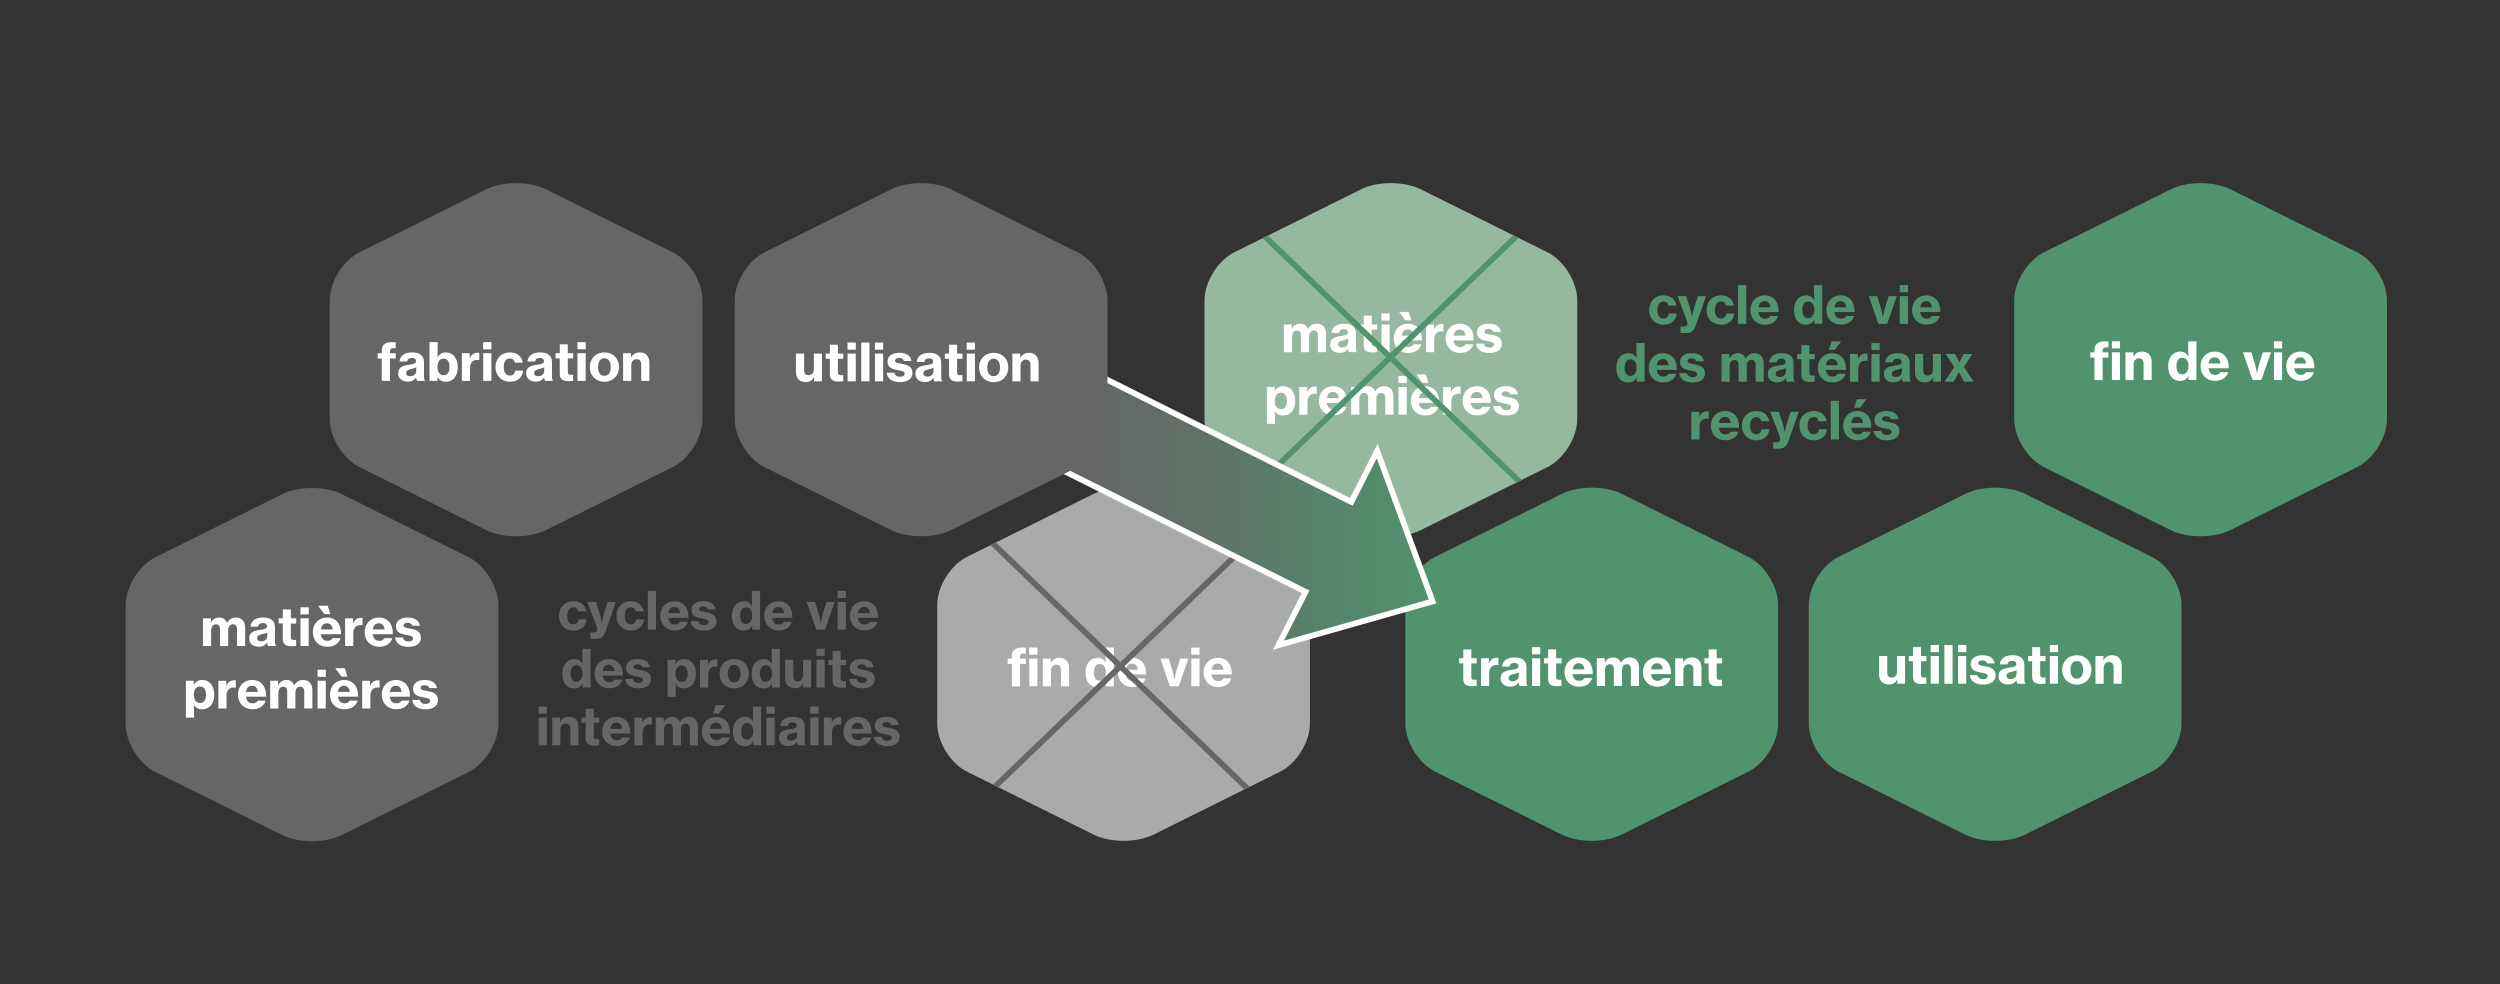 <?xml version="1.0" encoding="UTF-8"?>
<svg xmlns="http://www.w3.org/2000/svg" xmlns:xlink="http://www.w3.org/1999/xlink" id="FR" version="1.1" viewBox="0 0 864.67 340.46">
  <rect x="0" y="0" width="864.67" height="340.46" fill="#333333" stroke="none"/>
  <defs>
    <style>
      .st0, .st1, .st2 {
        fill: none;
      }

      .st1 {
        stroke: #666;
      }

      .st1, .st2, .st3 {
        stroke-miterlimit: 10;
        stroke-width: 2px;
      }

      .st2 {
        stroke: #50936e;
      }

      .st4 {
        clip-path: url(#clippath-1);
      }

      .st5 {
        fill: #fff;
      }

      .st6 {
        fill: #666;
      }

      .st7 {
        fill: #50936e;
      }

      .st3 {
        fill: url(#Unbenannter_Verlauf_6);
        stroke: #fff;
      }

      .st8 {
        fill: #96b8a0;
      }

      .st9 {
        fill: #a9abab;
      }

      .st10 {
        clip-path: url(#clippath);
      }
    </style>
    <clipPath id="clippath">
      <path class="st0" d="M334.45,192.59c-5.69,2.83-10.3,10.27-10.3,16.62v41.06c0,6.35,4.61,13.8,10.3,16.62l43.86,21.8c5.69,2.83,14.91,2.83,20.6,0l43.86-21.8c5.69-2.83,10.3-10.27,10.3-16.62v-41.06c0-6.35-4.61-13.8-10.3-16.62l-43.86-21.8c-5.69-2.83-14.91-2.83-20.6,0l-43.86,21.8h0Z"></path>
    </clipPath>
    <clipPath id="clippath-1">
      <path class="st0" d="M426.9,87.26c-5.69,2.83-10.3,10.27-10.3,16.62v41.06c0,6.35,4.61,13.8,10.3,16.62l43.86,21.8c5.69,2.83,14.91,2.83,20.6,0l43.86-21.8c5.69-2.83,10.3-10.27,10.3-16.62v-41.06c0-6.35-4.61-13.8-10.3-16.62l-43.86-21.8c-5.69-2.83-14.91-2.83-20.6,0l-43.86,21.8h0Z"></path>
    </clipPath>
    <linearGradient id="Unbenannter_Verlauf_6" data-name="Unbenannter Verlauf 6" x1="312.34" y1="163.49" x2="495.49" y2="163.49" gradientUnits="userSpaceOnUse">
      <stop offset=".32" stop-color="#666"></stop>
      <stop offset=".53" stop-color="#616f67"></stop>
      <stop offset=".88" stop-color="#54896c"></stop>
      <stop offset="1" stop-color="#50936e"></stop>
    </linearGradient>
  </defs>
  <path class="st6" d="M53.76,192.72c-5.69,2.83-10.3,10.27-10.3,16.62v41.06c0,6.35,4.61,13.8,10.3,16.62l43.86,21.8c5.69,2.83,14.91,2.83,20.6,0l43.86-21.8c5.69-2.83,10.3-10.27,10.3-16.62v-41.06c0-6.35-4.61-13.8-10.3-16.62l-43.86-21.8c-5.69-2.83-14.91-2.83-20.6,0l-43.86,21.8h0Z"></path>
  <path class="st6" d="M124.34,87.26c-5.69,2.83-10.3,10.27-10.3,16.62v41.06c0,6.35,4.61,13.8,10.3,16.62l43.86,21.8c5.69,2.83,14.91,2.83,20.6,0l43.86-21.8c5.69-2.83,10.3-10.27,10.3-16.62v-41.06c0-6.35-4.61-13.8-10.3-16.62l-43.86-21.8c-5.69-2.83-14.91-2.83-20.6,0l-43.86,21.8h0Z"></path>
  <path class="st8" d="M426.9,87.26c-5.69,2.83-10.3,10.27-10.3,16.62v41.06c0,6.35,4.61,13.8,10.3,16.62l43.86,21.8c5.69,2.83,14.91,2.83,20.6,0l43.86-21.8c5.69-2.83,10.3-10.27,10.3-16.62v-41.06c0-6.35-4.61-13.8-10.3-16.62l-43.86-21.8c-5.69-2.83-14.91-2.83-20.6,0l-43.86,21.8h0Z"></path>
  <path class="st9" d="M334.45,192.59c-5.69,2.83-10.3,10.27-10.3,16.62v41.06c0,6.35,4.61,13.8,10.3,16.62l43.86,21.8c5.69,2.83,14.91,2.83,20.6,0l43.86-21.8c5.69-2.83,10.3-10.27,10.3-16.62v-41.06c0-6.35-4.61-13.8-10.3-16.62l-43.86-21.8c-5.69-2.83-14.91-2.83-20.6,0l-43.86,21.8h0Z"></path>
  <path class="st7" d="M496.38,192.59c-5.69,2.83-10.3,10.27-10.3,16.62v41.06c0,6.35,4.61,13.8,10.3,16.62l43.86,21.8c5.69,2.83,14.91,2.83,20.6,0l43.86-21.8c5.69-2.83,10.3-10.27,10.3-16.62v-41.06c0-6.35-4.61-13.8-10.3-16.62l-43.86-21.8c-5.69-2.83-14.91-2.83-20.6,0l-43.86,21.8h0Z"></path>
  <path class="st7" d="M635.9,192.59c-5.69,2.83-10.3,10.27-10.3,16.62v41.06c0,6.35,4.61,13.8,10.3,16.62l43.86,21.8c5.69,2.83,14.91,2.83,20.6,0l43.86-21.8c5.69-2.83,10.3-10.27,10.3-16.62v-41.06c0-6.35-4.61-13.8-10.3-16.62l-43.86-21.8c-5.69-2.83-14.91-2.83-20.6,0l-43.86,21.8h0Z"></path>
  <path class="st7" d="M706.94,87.26c-5.69,2.83-10.3,10.27-10.3,16.62v41.06c0,6.35,4.61,13.8,10.3,16.62l43.86,21.8c5.69,2.83,14.91,2.83,20.6,0l43.86-21.8c5.69-2.83,10.3-10.27,10.3-16.62v-41.06c0-6.35-4.61-13.8-10.3-16.62l-43.86-21.8c-5.69-2.83-14.91-2.83-20.6,0l-43.86,21.8h0Z"></path>
  <g>
    <path class="st5" d="M130.61,122.16h1.44v-.81c0-1.03.25-1.75.81-2.25.63-.56,1.62-.77,2.84-.76.38,0,.77.02,1.17.07v2.02c-1.42-.05-2,.04-2,1.12v.61h2v1.84h-2v7.74h-2.83v-7.74h-1.44v-1.84Z"></path>
    <path class="st5" d="M143.94,130.56h-.04c-.63.88-1.42,1.42-2.9,1.42-1.89,0-3.28-1.01-3.28-2.9,0-2.12,1.67-2.66,3.76-2.92,1.71-.23,2.41-.5,2.41-1.22s-.45-1.15-1.42-1.15c-1.08,0-1.6.5-1.67,1.26h-2.61c.07-1.64,1.4-3.17,4.25-3.17,1.22,0,2.09.18,2.75.58.99.58,1.46,1.57,1.46,2.86v4.92c0,.76.11,1.17.36,1.33v.16h-2.75c-.14-.22-.27-.63-.32-1.17ZM143.97,128.3v-1.24c-.41.25-1.03.4-1.66.54-1.24.27-1.84.58-1.84,1.4s.63,1.13,1.4,1.13c1.26,0,2.09-.79,2.09-1.84Z"></path>
    <path class="st5" d="M151.32,130.33h-.04v1.4h-2.72v-13.4h2.83v2.94c0,.81-.05,1.64-.09,2.21h.05c.65-.97,1.53-1.6,2.86-1.6,2.48,0,4.12,2.12,4.12,5.06,0,3.17-1.62,5.1-4.11,5.1-1.28,0-2.36-.54-2.92-1.71ZM155.46,126.93c0-1.71-.67-2.9-2-2.9-1.48,0-2.16,1.26-2.16,2.92s.81,2.83,2.18,2.83,1.98-1.12,1.98-2.85Z"></path>
    <path class="st5" d="M162.46,123.87h.05c.61-1.33,1.48-1.87,2.67-1.87.27,0,.47.02.59.07v2.47h-.07c-.2-.04-.4-.05-.59-.05-1.53-.02-2.54.94-2.54,2.81v4.45h-2.83v-9.58h2.72v1.71Z"></path>
    <path class="st5" d="M167.1,118.34h2.86v2.47h-2.86v-2.47ZM167.12,122.16h2.83v9.58h-2.83v-9.58Z"></path>
    <path class="st5" d="M171.37,126.96c0-2.88,1.96-5.08,4.97-5.08,2.56,0,4.14,1.46,4.48,3.55h-2.74c-.2-.88-.77-1.44-1.71-1.44-1.42,0-2.14,1.17-2.14,2.97s.72,2.94,2.14,2.94c1.04,0,1.67-.63,1.8-1.73h2.72c-.09,2.18-1.82,3.87-4.48,3.87-3.06,0-5.04-2.21-5.04-5.08Z"></path>
    <path class="st5" d="M188.2,130.56h-.04c-.63.88-1.42,1.42-2.9,1.42-1.89,0-3.28-1.01-3.28-2.9,0-2.12,1.67-2.66,3.76-2.92,1.71-.23,2.41-.5,2.41-1.22s-.45-1.15-1.42-1.15c-1.08,0-1.6.5-1.67,1.26h-2.61c.07-1.64,1.4-3.17,4.25-3.17,1.22,0,2.09.18,2.75.58.99.58,1.46,1.57,1.46,2.86v4.92c0,.76.11,1.17.36,1.33v.16h-2.75c-.14-.22-.27-.63-.32-1.17ZM188.23,128.3v-1.24c-.41.25-1.03.4-1.66.54-1.24.27-1.84.58-1.84,1.4s.63,1.13,1.4,1.13c1.26,0,2.09-.79,2.09-1.84Z"></path>
    <path class="st5" d="M192.17,122.16h1.44v-3.06h2.77v3.06h1.87v1.8h-1.87v4.75c0,.72.4.92,1.06.92.18,0,.47-.02.65-.04h.14v2.11c-.31.05-.88.14-1.64.14-1.78,0-2.99-.58-2.99-2.52v-5.37h-1.44v-1.8Z"></path>
    <path class="st5" d="M199.72,118.34h2.86v2.47h-2.86v-2.47ZM199.73,122.16h2.83v9.58h-2.83v-9.58Z"></path>
    <path class="st5" d="M203.98,126.96c0-2.88,2.02-5.08,5.08-5.08s5.04,2.2,5.04,5.08-2,5.08-5.04,5.08-5.08-2.21-5.08-5.08ZM211.24,126.96c0-1.82-.79-3.06-2.2-3.06s-2.2,1.24-2.2,3.06.76,3.02,2.2,3.02,2.2-1.22,2.2-3.02Z"></path>
    <path class="st5" d="M218.26,123.61h.05c.59-1.15,1.62-1.73,2.95-1.73,2.11,0,3.33,1.4,3.33,3.55v6.3h-2.81v-5.76c0-1.04-.56-1.75-1.6-1.75-1.1,0-1.84.88-1.84,2.11v5.4h-2.83v-9.58h2.74v1.46Z"></path>
  </g>
  <g>
    <path class="st5" d="M348.52,227.78h1.44v-.81c0-1.17.36-1.89,1.12-2.34.76-.63,2.12-.77,3.71-.59v2.02c-1.42-.05-2,.04-2,1.12v.61h2v1.84h-2v7.74h-2.83v-7.74h-1.44v-1.84ZM355.98,223.96h2.84v2.47h-2.84v-2.47ZM356,227.78h2.81v9.58h-2.81v-9.58Z"></path>
    <path class="st5" d="M363.43,229.24h.05c.59-1.15,1.62-1.73,2.95-1.73,2.11,0,3.33,1.4,3.33,3.55v6.3h-2.81v-5.76c0-1.04-.56-1.75-1.6-1.75-1.1,0-1.84.88-1.84,2.11v5.4h-2.83v-9.58h2.74v1.46Z"></path>
    <path class="st5" d="M375.45,232.57c0-2.93,1.66-5.06,4.14-5.06,1.31,0,2.2.61,2.84,1.6h.04c-.04-.59-.07-1.4-.07-2.21v-2.93h2.83v13.4h-2.72v-1.4h-.04c-.56,1.17-1.62,1.71-2.92,1.71-2.48,0-4.1-1.93-4.1-5.1ZM382.49,232.57c0-1.69-.7-2.92-2.16-2.92-1.33,0-2,1.19-2,2.9s.67,2.85,1.98,2.85,2.18-1.15,2.18-2.83Z"></path>
    <path class="st5" d="M386.65,232.59c0-2.88,2-5.08,4.92-5.08,1.37,0,2.45.45,3.29,1.22,1.08,1.04,1.57,2.66,1.55,4.55h-6.99c.18,1.44.95,2.3,2.32,2.3.88,0,1.44-.34,1.75-.94h2.74c-.49,1.69-2.05,2.99-4.52,2.99-3.13,0-5.06-2.2-5.06-5.06ZM389.44,231.65h4.09c-.09-1.33-.85-2.14-1.96-2.14-1.3,0-1.94.83-2.12,2.14Z"></path>
    <path class="st5" d="M401.32,227.78h2.92l1.17,3.85c.4,1.28.76,3.35.76,3.35h.05s.36-2.07.76-3.35l1.21-3.85h2.84l-3.35,9.58h-3.04l-3.31-9.58Z"></path>
    <path class="st5" d="M412.03,223.96h2.86v2.47h-2.86v-2.47ZM412.05,227.78h2.83v9.58h-2.83v-9.58Z"></path>
    <path class="st5" d="M416.29,232.59c0-2.88,2-5.08,4.92-5.08,1.37,0,2.45.45,3.29,1.22,1.08,1.04,1.57,2.66,1.55,4.55h-6.99c.18,1.44.95,2.3,2.32,2.3.88,0,1.44-.34,1.75-.94h2.74c-.49,1.69-2.05,2.99-4.52,2.99-3.13,0-5.06-2.2-5.06-5.06ZM419.08,231.65h4.09c-.09-1.33-.85-2.14-1.96-2.14-1.3,0-1.94.83-2.12,2.14Z"></path>
  </g>
  <g>
    <path class="st5" d="M444.07,112.23h2.72v1.49h.05c.61-1.13,1.53-1.76,2.88-1.76,1.26,0,2.14.63,2.63,1.82h.04c.79-1.28,1.84-1.82,3.04-1.82,2.12,0,3.22,1.4,3.22,3.53v6.32h-2.81v-5.85c0-1.04-.5-1.67-1.42-1.67-1.01,0-1.64.85-1.64,2.07v5.46h-2.83v-5.85c0-1.04-.47-1.67-1.41-1.67-.99,0-1.66.85-1.66,2.07v5.46h-2.83v-9.58Z"></path>
    <path class="st5" d="M466.27,120.63h-.04c-.63.88-1.42,1.42-2.9,1.42-1.89,0-3.28-1.01-3.28-2.9,0-2.12,1.67-2.66,3.76-2.92,1.71-.23,2.41-.5,2.41-1.22s-.45-1.15-1.42-1.15c-1.08,0-1.6.5-1.67,1.26h-2.61c.07-1.64,1.4-3.17,4.25-3.17,1.22,0,2.09.18,2.75.58.99.58,1.46,1.57,1.46,2.86v4.92c0,.76.11,1.17.36,1.33v.16h-2.76c-.14-.22-.27-.63-.32-1.17ZM466.3,118.37v-1.24c-.41.25-1.03.4-1.66.54-1.24.27-1.84.58-1.84,1.4s.63,1.13,1.4,1.13c1.26,0,2.09-.79,2.09-1.84Z"></path>
    <path class="st5" d="M470.24,112.23h1.44v-3.06h2.77v3.06h1.87v1.8h-1.87v4.75c0,.72.4.92,1.06.92.18,0,.47-.02.65-.04h.14v2.11c-.31.05-.88.14-1.64.14-1.78,0-2.99-.58-2.99-2.52v-5.37h-1.44v-1.8Z"></path>
    <path class="st5" d="M477.79,108.41h2.86v2.47h-2.86v-2.47ZM477.8,112.23h2.83v9.58h-2.83v-9.58Z"></path>
    <path class="st5" d="M482.05,117.03c0-2.88,2-5.08,4.91-5.08,1.37,0,2.45.45,3.3,1.22,1.08,1.04,1.57,2.66,1.55,4.56h-6.99c.18,1.44.96,2.3,2.32,2.3.88,0,1.44-.34,1.75-.94h2.74c-.49,1.69-2.05,2.99-4.52,2.99-3.13,0-5.06-2.2-5.06-5.06ZM483.91,107.89h3.29l.96,2.9h-2.09l-2.16-2.9ZM484.84,116.1h4.09c-.09-1.33-.85-2.14-1.96-2.14-1.29,0-1.94.83-2.12,2.14Z"></path>
    <path class="st5" d="M495.95,113.94h.05c.61-1.33,1.48-1.87,2.67-1.87.27,0,.47.02.59.07v2.47h-.07c-.2-.04-.4-.05-.59-.05-1.53-.02-2.54.94-2.54,2.81v4.45h-2.83v-9.58h2.72v1.71Z"></path>
    <path class="st5" d="M499.98,117.03c0-2.88,2-5.08,4.92-5.08,1.37,0,2.45.45,3.29,1.22,1.08,1.04,1.57,2.66,1.55,4.56h-6.99c.18,1.44.95,2.3,2.32,2.3.88,0,1.44-.34,1.75-.94h2.74c-.49,1.69-2.05,2.99-4.52,2.99-3.13,0-5.06-2.2-5.06-5.06ZM502.77,116.1h4.09c-.09-1.33-.85-2.14-1.96-2.14-1.3,0-1.95.83-2.12,2.14Z"></path>
    <path class="st5" d="M510.55,118.85h2.66c.16.9.85,1.4,1.95,1.4,1.01,0,1.58-.41,1.58-1.1,0-.86-1.13-.97-2.47-1.22-1.71-.32-3.44-.76-3.44-2.99,0-1.96,1.78-2.99,4.03-2.99,2.67,0,4,1.15,4.25,2.83h-2.63c-.18-.68-.72-1.03-1.62-1.03s-1.42.36-1.42.97c0,.72,1.04.83,2.36,1.06,1.71.31,3.66.76,3.66,3.17,0,2.07-1.84,3.15-4.32,3.15-2.77,0-4.45-1.33-4.59-3.26Z"></path>
    <path class="st5" d="M438.17,133.83h2.72v1.37h.05c.65-1.1,1.6-1.64,2.92-1.64,2.54,0,4.12,2.12,4.12,5.06,0,3.12-1.66,5.1-4.21,5.1-1.26,0-2.27-.56-2.83-1.49h-.04c.04.36.09,1.06.09,2.09v2.29h-2.83v-12.77ZM445.12,138.71c0-1.71-.67-2.9-2.05-2.9-1.46,0-2.16,1.28-2.16,2.9s.76,2.81,2.2,2.81c1.28,0,2.02-1.1,2.02-2.81Z"></path>
    <path class="st5" d="M452.12,135.54h.05c.61-1.33,1.48-1.87,2.66-1.87.27,0,.47.02.59.07v2.47h-.07c-.2-.04-.4-.05-.59-.05-1.53-.02-2.54.94-2.54,2.81v4.45h-2.83v-9.58h2.72v1.71Z"></path>
    <path class="st5" d="M456.15,138.63c0-2.88,2-5.08,4.92-5.08,1.37,0,2.45.45,3.29,1.22,1.08,1.04,1.57,2.66,1.55,4.56h-6.99c.18,1.44.95,2.3,2.32,2.3.88,0,1.44-.34,1.75-.94h2.74c-.49,1.69-2.05,2.99-4.52,2.99-3.13,0-5.06-2.2-5.06-5.06ZM458.94,137.7h4.09c-.09-1.33-.85-2.14-1.96-2.14-1.3,0-1.95.83-2.12,2.14Z"></path>
    <path class="st5" d="M467.33,133.83h2.72v1.49h.05c.61-1.13,1.53-1.76,2.88-1.76,1.26,0,2.14.63,2.63,1.82h.04c.79-1.28,1.84-1.82,3.04-1.82,2.12,0,3.22,1.4,3.22,3.53v6.32h-2.81v-5.85c0-1.04-.5-1.67-1.42-1.67-1.01,0-1.64.85-1.64,2.07v5.46h-2.83v-5.85c0-1.04-.47-1.67-1.4-1.67-.99,0-1.66.85-1.66,2.07v5.46h-2.83v-9.58Z"></path>
    <path class="st5" d="M483.69,130.01h2.86v2.47h-2.86v-2.47ZM483.71,133.83h2.83v9.58h-2.83v-9.58Z"></path>
    <path class="st5" d="M487.96,138.63c0-2.88,2-5.08,4.91-5.08,1.37,0,2.45.45,3.3,1.22,1.08,1.04,1.57,2.66,1.55,4.56h-6.99c.18,1.44.96,2.3,2.32,2.3.88,0,1.44-.34,1.75-.94h2.74c-.49,1.69-2.05,2.99-4.52,2.99-3.13,0-5.06-2.2-5.06-5.06ZM489.81,129.49h3.29l.96,2.9h-2.09l-2.16-2.9ZM490.75,137.7h4.09c-.09-1.33-.85-2.14-1.96-2.14-1.29,0-1.94.83-2.12,2.14Z"></path>
    <path class="st5" d="M501.85,135.54h.05c.61-1.33,1.48-1.87,2.67-1.87.27,0,.47.02.59.07v2.47h-.07c-.2-.04-.4-.05-.59-.05-1.53-.02-2.54.94-2.54,2.81v4.45h-2.83v-9.58h2.72v1.71Z"></path>
    <path class="st5" d="M505.88,138.63c0-2.88,2-5.08,4.91-5.08,1.37,0,2.45.45,3.3,1.22,1.08,1.04,1.57,2.66,1.55,4.56h-6.99c.18,1.44.96,2.3,2.32,2.3.88,0,1.44-.34,1.75-.94h2.74c-.49,1.69-2.05,2.99-4.52,2.99-3.13,0-5.06-2.2-5.06-5.06ZM508.67,137.7h4.09c-.09-1.33-.85-2.14-1.96-2.14-1.29,0-1.94.83-2.12,2.14Z"></path>
    <path class="st5" d="M516.45,140.45h2.67c.16.9.85,1.4,1.94,1.4,1.01,0,1.58-.41,1.58-1.1,0-.86-1.13-.97-2.47-1.22-1.71-.32-3.44-.76-3.44-2.99,0-1.96,1.78-2.99,4.03-2.99,2.66,0,4,1.15,4.25,2.83h-2.63c-.18-.68-.72-1.03-1.62-1.03s-1.42.36-1.42.97c0,.72,1.04.83,2.36,1.06,1.71.31,3.66.76,3.66,3.17,0,2.07-1.84,3.15-4.32,3.15-2.77,0-4.45-1.33-4.59-3.26Z"></path>
  </g>
  <g>
    <path class="st5" d="M504.67,227.66h1.44v-3.06h2.77v3.06h1.87v1.8h-1.87v4.75c0,.72.4.92,1.06.92.18,0,.47-.02.65-.04h.14v2.11c-.31.05-.88.14-1.64.14-1.78,0-2.99-.58-2.99-2.52v-5.37h-1.44v-1.8Z"></path>
    <path class="st5" d="M514.95,229.37h.05c.61-1.33,1.48-1.87,2.67-1.87.27,0,.47.02.59.07v2.47h-.07c-.2-.04-.4-.05-.59-.05-1.53-.02-2.54.94-2.54,2.81v4.45h-2.83v-9.58h2.72v1.71Z"></path>
    <path class="st5" d="M525.25,236.07h-.04c-.63.88-1.42,1.42-2.9,1.42-1.89,0-3.28-1.01-3.28-2.9,0-2.12,1.67-2.66,3.76-2.92,1.71-.23,2.41-.5,2.41-1.22s-.45-1.15-1.42-1.15c-1.08,0-1.6.5-1.67,1.26h-2.61c.07-1.64,1.4-3.17,4.25-3.17,1.22,0,2.09.18,2.75.58.99.58,1.46,1.57,1.46,2.86v4.92c0,.76.11,1.17.36,1.33v.16h-2.75c-.14-.22-.27-.63-.32-1.17ZM525.29,233.8v-1.24c-.41.25-1.03.4-1.66.54-1.24.27-1.84.58-1.84,1.4s.63,1.13,1.4,1.13c1.26,0,2.09-.79,2.09-1.84Z"></path>
    <path class="st5" d="M529.86,223.84h2.86v2.47h-2.86v-2.47ZM529.87,227.66h2.83v9.58h-2.83v-9.58Z"></path>
    <path class="st5" d="M534.01,227.66h1.44v-3.06h2.77v3.06h1.87v1.8h-1.87v4.75c0,.72.4.92,1.06.92.18,0,.47-.02.65-.04h.14v2.11c-.31.05-.88.14-1.64.14-1.78,0-2.99-.58-2.99-2.52v-5.37h-1.44v-1.8Z"></path>
    <path class="st5" d="M541.12,232.47c0-2.88,2-5.08,4.92-5.08,1.37,0,2.45.45,3.29,1.22,1.08,1.04,1.57,2.67,1.55,4.56h-6.99c.18,1.44.95,2.3,2.32,2.3.88,0,1.44-.34,1.75-.94h2.74c-.49,1.69-2.05,2.99-4.52,2.99-3.13,0-5.06-2.2-5.06-5.06ZM543.91,231.53h4.09c-.09-1.33-.85-2.14-1.96-2.14-1.3,0-1.94.83-2.12,2.14Z"></path>
    <path class="st5" d="M552.3,227.66h2.72v1.49h.05c.61-1.13,1.53-1.76,2.88-1.76,1.26,0,2.14.63,2.63,1.82h.04c.79-1.28,1.84-1.82,3.04-1.82,2.12,0,3.22,1.41,3.22,3.53v6.32h-2.81v-5.85c0-1.04-.5-1.67-1.42-1.67-1.01,0-1.64.85-1.64,2.07v5.46h-2.83v-5.85c0-1.04-.47-1.67-1.4-1.67-.99,0-1.66.85-1.66,2.07v5.46h-2.83v-9.58Z"></path>
    <path class="st5" d="M568.23,232.47c0-2.88,2-5.08,4.92-5.08,1.37,0,2.45.45,3.29,1.22,1.08,1.04,1.57,2.67,1.55,4.56h-6.99c.18,1.44.96,2.3,2.32,2.3.88,0,1.44-.34,1.75-.94h2.74c-.49,1.69-2.05,2.99-4.52,2.99-3.13,0-5.06-2.2-5.06-5.06ZM571.02,231.53h4.09c-.09-1.33-.85-2.14-1.96-2.14-1.3,0-1.95.83-2.12,2.14Z"></path>
    <path class="st5" d="M582.15,229.12h.05c.59-1.15,1.62-1.73,2.95-1.73,2.11,0,3.33,1.41,3.33,3.55v6.3h-2.81v-5.76c0-1.04-.56-1.75-1.6-1.75-1.1,0-1.84.88-1.84,2.11v5.4h-2.83v-9.58h2.74v1.46Z"></path>
    <path class="st5" d="M589.54,227.66h1.44v-3.06h2.77v3.06h1.87v1.8h-1.87v4.75c0,.72.4.92,1.06.92.18,0,.47-.02.65-.04h.14v2.11c-.31.05-.88.14-1.64.14-1.78,0-2.99-.58-2.99-2.52v-5.37h-1.44v-1.8Z"></path>
  </g>
  <g>
    <path class="st5" d="M656.21,236.47v-1.37h-.05c-.7,1.12-1.57,1.64-2.88,1.64-2.18,0-3.37-1.4-3.37-3.51v-6.34h2.83v5.8c0,1.06.52,1.67,1.53,1.67,1.13,0,1.84-.86,1.84-2.05v-5.42h2.79v9.58h-2.68Z"></path>
    <path class="st5" d="M660.2,226.89h1.44v-3.06h2.77v3.06h1.87v1.8h-1.87v4.75c0,.72.4.92,1.06.92.18,0,.47-.02.65-.04h.14v2.11c-.31.05-.88.14-1.64.14-1.78,0-2.99-.58-2.99-2.52v-5.37h-1.44v-1.8Z"></path>
    <path class="st5" d="M667.75,223.08h2.86v2.47h-2.86v-2.47ZM667.76,226.89h2.83v9.58h-2.83v-9.58Z"></path>
    <path class="st5" d="M672.5,223.08h2.84v13.4h-2.84v-13.4Z"></path>
    <path class="st5" d="M677.21,223.08h2.86v2.47h-2.86v-2.47ZM677.23,226.89h2.83v9.58h-2.83v-9.58Z"></path>
    <path class="st5" d="M681.32,233.52h2.66c.16.9.85,1.4,1.95,1.4,1.01,0,1.58-.41,1.58-1.1,0-.86-1.13-.97-2.47-1.22-1.71-.32-3.44-.76-3.44-2.99,0-1.96,1.78-2.99,4.03-2.99,2.67,0,4,1.15,4.25,2.83h-2.63c-.18-.68-.72-1.03-1.62-1.03s-1.42.36-1.42.97c0,.72,1.04.83,2.36,1.06,1.71.31,3.66.76,3.66,3.17,0,2.07-1.84,3.15-4.32,3.15-2.77,0-4.45-1.33-4.59-3.26Z"></path>
    <path class="st5" d="M697.45,235.3h-.04c-.63.88-1.42,1.42-2.9,1.42-1.89,0-3.28-1.01-3.28-2.9,0-2.12,1.67-2.67,3.76-2.92,1.71-.23,2.41-.5,2.41-1.22,0-.68-.45-1.15-1.42-1.15-1.08,0-1.6.5-1.67,1.26h-2.61c.07-1.64,1.4-3.17,4.25-3.17,1.22,0,2.09.18,2.75.58.99.58,1.46,1.57,1.46,2.86v4.92c0,.76.11,1.17.36,1.33v.16h-2.75c-.14-.22-.27-.63-.32-1.17ZM697.48,233.03v-1.24c-.41.25-1.03.4-1.66.54-1.24.27-1.84.58-1.84,1.4s.63,1.13,1.4,1.13c1.26,0,2.09-.79,2.09-1.84Z"></path>
    <path class="st5" d="M701.42,226.89h1.44v-3.06h2.77v3.06h1.87v1.8h-1.87v4.75c0,.72.4.92,1.06.92.18,0,.47-.02.65-.04h.14v2.11c-.31.05-.88.14-1.64.14-1.78,0-2.99-.58-2.99-2.52v-5.37h-1.44v-1.8Z"></path>
    <path class="st5" d="M708.97,223.08h2.86v2.47h-2.86v-2.47ZM708.98,226.89h2.83v9.58h-2.83v-9.58Z"></path>
    <path class="st5" d="M713.23,231.7c0-2.88,2.02-5.08,5.08-5.08s5.04,2.2,5.04,5.08-2,5.08-5.04,5.08-5.08-2.21-5.08-5.08ZM720.49,231.7c0-1.82-.79-3.06-2.2-3.06s-2.2,1.24-2.2,3.06.76,3.03,2.2,3.03,2.2-1.22,2.2-3.03Z"></path>
    <path class="st5" d="M727.51,228.35h.05c.59-1.15,1.62-1.73,2.95-1.73,2.11,0,3.33,1.4,3.33,3.55v6.3h-2.81v-5.76c0-1.04-.56-1.75-1.6-1.75-1.1,0-1.84.88-1.84,2.11v5.4h-2.83v-9.58h2.74v1.46Z"></path>
  </g>
  <g>
    <path class="st5" d="M722.96,121.86h1.44v-.81c0-1.17.36-1.89,1.12-2.34.76-.63,2.12-.77,3.71-.59v2.02c-1.42-.05-2,.04-2,1.12v.61h2v1.84h-2v7.74h-2.83v-7.74h-1.44v-1.84ZM730.42,118.04h2.84v2.47h-2.84v-2.47ZM730.44,121.86h2.81v9.58h-2.81v-9.58Z"></path>
    <path class="st5" d="M737.87,123.32h.05c.59-1.15,1.62-1.73,2.95-1.73,2.11,0,3.33,1.4,3.33,3.55v6.3h-2.81v-5.76c0-1.04-.56-1.75-1.6-1.75-1.1,0-1.84.88-1.84,2.11v5.4h-2.83v-9.58h2.74v1.46Z"></path>
    <path class="st5" d="M749.89,126.65c0-2.93,1.66-5.06,4.14-5.06,1.31,0,2.2.61,2.84,1.6h.04c-.04-.59-.07-1.4-.07-2.21v-2.94h2.83v13.4h-2.72v-1.4h-.04c-.56,1.17-1.62,1.71-2.92,1.71-2.48,0-4.1-1.93-4.1-5.1ZM756.93,126.65c0-1.69-.7-2.92-2.16-2.92-1.33,0-2,1.19-2,2.9s.67,2.85,1.98,2.85,2.18-1.15,2.18-2.83Z"></path>
    <path class="st5" d="M761.09,126.67c0-2.88,2-5.08,4.92-5.08,1.37,0,2.45.45,3.29,1.22,1.08,1.04,1.57,2.66,1.55,4.56h-6.99c.18,1.44.96,2.3,2.32,2.3.88,0,1.44-.34,1.75-.94h2.74c-.49,1.69-2.05,2.99-4.52,2.99-3.13,0-5.06-2.2-5.06-5.06ZM763.88,125.73h4.09c-.09-1.33-.85-2.14-1.96-2.14-1.3,0-1.95.83-2.12,2.14Z"></path>
    <path class="st5" d="M775.76,121.86h2.92l1.17,3.85c.4,1.28.76,3.35.76,3.35h.05s.36-2.07.76-3.35l1.21-3.85h2.84l-3.35,9.58h-3.04l-3.31-9.58Z"></path>
    <path class="st5" d="M786.47,118.04h2.86v2.47h-2.86v-2.47ZM786.48,121.86h2.83v9.58h-2.83v-9.58Z"></path>
    <path class="st5" d="M790.73,126.67c0-2.88,2-5.08,4.92-5.08,1.37,0,2.45.45,3.29,1.22,1.08,1.04,1.57,2.66,1.55,4.56h-6.99c.18,1.44.96,2.3,2.32,2.3.88,0,1.44-.34,1.75-.94h2.74c-.49,1.69-2.05,2.99-4.52,2.99-3.13,0-5.06-2.2-5.06-5.06ZM793.52,125.73h4.09c-.09-1.33-.85-2.14-1.96-2.14-1.3,0-1.95.83-2.12,2.14Z"></path>
  </g>
  <g>
    <path class="st7" d="M570.39,107.23c0-2.88,1.96-5.08,4.97-5.08,2.56,0,4.14,1.46,4.48,3.55h-2.74c-.2-.88-.77-1.44-1.71-1.44-1.42,0-2.14,1.17-2.14,2.97s.72,2.94,2.14,2.94c1.04,0,1.67-.63,1.8-1.73h2.72c-.09,2.18-1.82,3.87-4.48,3.87-3.06,0-5.04-2.21-5.04-5.08Z"></path>
    <path class="st7" d="M581.24,115.17v-2.21h.14s.85.02.92.02c.88,0,1.31-.32,1.37-.97,0-.32-.16-1.06-.5-1.93l-2.97-7.65h2.97l1.22,3.67c.43,1.3.79,3.33.79,3.33h.04s.43-2.05.85-3.33l1.17-3.67h2.81l-3.42,9.81c-.77,2.21-1.66,2.97-3.49,2.97-.09,0-1.84-.02-1.89-.04Z"></path>
    <path class="st7" d="M590.26,107.23c0-2.88,1.96-5.08,4.97-5.08,2.56,0,4.14,1.46,4.48,3.55h-2.74c-.2-.88-.77-1.44-1.71-1.44-1.42,0-2.14,1.17-2.14,2.97s.72,2.94,2.14,2.94c1.04,0,1.67-.63,1.8-1.73h2.72c-.09,2.18-1.82,3.87-4.48,3.87-3.06,0-5.04-2.21-5.04-5.08Z"></path>
    <path class="st7" d="M601.13,98.61h2.84v13.4h-2.84v-13.4Z"></path>
    <path class="st7" d="M605.41,107.23c0-2.88,2-5.08,4.92-5.08,1.37,0,2.45.45,3.3,1.22,1.08,1.04,1.57,2.66,1.55,4.56h-6.99c.18,1.44.96,2.3,2.32,2.3.88,0,1.44-.34,1.75-.94h2.74c-.49,1.69-2.05,2.99-4.52,2.99-3.13,0-5.06-2.2-5.06-5.06ZM608.21,106.3h4.09c-.09-1.33-.85-2.14-1.96-2.14-1.3,0-1.94.83-2.12,2.14Z"></path>
    <path class="st7" d="M620.48,107.21c0-2.93,1.66-5.06,4.14-5.06,1.31,0,2.2.61,2.84,1.6h.04c-.04-.59-.07-1.4-.07-2.21v-2.94h2.83v13.4h-2.72v-1.4h-.04c-.56,1.17-1.62,1.71-2.92,1.71-2.48,0-4.1-1.93-4.1-5.1ZM627.52,107.21c0-1.69-.7-2.92-2.16-2.92-1.33,0-2,1.19-2,2.9s.67,2.85,1.98,2.85,2.18-1.15,2.18-2.83Z"></path>
    <path class="st7" d="M631.68,107.23c0-2.88,2-5.08,4.92-5.08,1.37,0,2.45.45,3.3,1.22,1.08,1.04,1.57,2.66,1.55,4.56h-6.99c.18,1.44.96,2.3,2.32,2.3.88,0,1.44-.34,1.75-.94h2.74c-.49,1.69-2.05,2.99-4.52,2.99-3.13,0-5.06-2.2-5.06-5.06ZM634.47,106.3h4.09c-.09-1.33-.85-2.14-1.96-2.14-1.3,0-1.94.83-2.12,2.14Z"></path>
    <path class="st7" d="M646.35,102.43h2.92l1.17,3.85c.4,1.28.76,3.35.76,3.35h.05s.36-2.07.76-3.35l1.21-3.85h2.84l-3.35,9.58h-3.04l-3.31-9.58Z"></path>
    <path class="st7" d="M657.06,98.61h2.86v2.47h-2.86v-2.47ZM657.07,102.43h2.83v9.58h-2.83v-9.58Z"></path>
    <path class="st7" d="M661.32,107.23c0-2.88,2-5.08,4.92-5.08,1.37,0,2.45.45,3.3,1.22,1.08,1.04,1.57,2.66,1.55,4.56h-6.99c.18,1.44.96,2.3,2.32,2.3.88,0,1.44-.34,1.75-.94h2.74c-.49,1.69-2.05,2.99-4.52,2.99-3.13,0-5.06-2.2-5.06-5.06ZM664.11,106.3h4.09c-.09-1.33-.85-2.14-1.96-2.14-1.3,0-1.94.83-2.12,2.14Z"></path>
    <path class="st7" d="M559.02,127.21c0-2.93,1.66-5.06,4.14-5.06,1.31,0,2.2.61,2.84,1.6h.04c-.04-.59-.07-1.4-.07-2.21v-2.94h2.83v13.4h-2.72v-1.4h-.04c-.56,1.17-1.62,1.71-2.92,1.71-2.49,0-4.11-1.93-4.11-5.1ZM566.06,127.21c0-1.69-.7-2.92-2.16-2.92-1.33,0-2,1.19-2,2.9s.67,2.85,1.98,2.85,2.18-1.15,2.18-2.83Z"></path>
    <path class="st7" d="M570.22,127.23c0-2.88,2-5.08,4.92-5.08,1.37,0,2.45.45,3.29,1.22,1.08,1.04,1.57,2.66,1.55,4.56h-6.99c.18,1.44.95,2.3,2.32,2.3.88,0,1.44-.34,1.75-.94h2.74c-.49,1.69-2.05,2.99-4.52,2.99-3.13,0-5.06-2.2-5.06-5.06ZM573.01,126.3h4.09c-.09-1.33-.85-2.14-1.96-2.14-1.3,0-1.94.83-2.12,2.14Z"></path>
    <path class="st7" d="M580.78,129.05h2.67c.16.9.85,1.4,1.94,1.4,1.01,0,1.58-.41,1.58-1.1,0-.86-1.13-.97-2.47-1.22-1.71-.32-3.44-.76-3.44-2.99,0-1.96,1.78-2.99,4.03-2.99,2.67,0,4,1.15,4.25,2.83h-2.63c-.18-.68-.72-1.03-1.62-1.03s-1.42.36-1.42.97c0,.72,1.04.83,2.36,1.06,1.71.31,3.66.76,3.66,3.17,0,2.07-1.84,3.15-4.32,3.15-2.77,0-4.45-1.33-4.59-3.26Z"></path>
    <path class="st7" d="M595.43,122.43h2.72v1.49h.05c.61-1.13,1.53-1.76,2.88-1.76,1.26,0,2.14.63,2.63,1.82h.04c.79-1.28,1.84-1.82,3.04-1.82,2.12,0,3.22,1.4,3.22,3.53v6.32h-2.81v-5.85c0-1.04-.5-1.67-1.42-1.67-1.01,0-1.64.85-1.64,2.07v5.46h-2.83v-5.85c0-1.04-.47-1.67-1.41-1.67-.99,0-1.66.85-1.66,2.07v5.46h-2.83v-9.58Z"></path>
    <path class="st7" d="M617.63,130.83h-.04c-.63.88-1.42,1.42-2.9,1.42-1.89,0-3.28-1.01-3.28-2.9,0-2.12,1.67-2.66,3.76-2.92,1.71-.23,2.41-.5,2.41-1.22s-.45-1.15-1.42-1.15c-1.08,0-1.6.5-1.67,1.26h-2.61c.07-1.64,1.4-3.17,4.25-3.17,1.22,0,2.09.18,2.75.58.99.58,1.46,1.57,1.46,2.86v4.92c0,.76.11,1.17.36,1.33v.16h-2.75c-.14-.22-.27-.63-.32-1.17ZM617.67,128.57v-1.24c-.41.25-1.03.4-1.66.54-1.24.27-1.84.58-1.84,1.4s.63,1.13,1.4,1.13c1.26,0,2.09-.79,2.09-1.84Z"></path>
    <path class="st7" d="M621.6,122.43h1.44v-3.06h2.77v3.06h1.87v1.8h-1.87v4.75c0,.72.4.92,1.06.92.18,0,.47-.02.65-.04h.14v2.11c-.31.05-.88.14-1.64.14-1.78,0-2.99-.58-2.99-2.52v-5.37h-1.44v-1.8Z"></path>
    <path class="st7" d="M628.72,127.23c0-2.88,2-5.08,4.92-5.08,1.37,0,2.45.45,3.3,1.22,1.08,1.04,1.57,2.66,1.55,4.56h-6.99c.18,1.44.96,2.3,2.32,2.3.88,0,1.44-.34,1.75-.94h2.74c-.49,1.69-2.05,2.99-4.52,2.99-3.13,0-5.06-2.2-5.06-5.06ZM631.51,126.3h4.09c-.09-1.33-.85-2.14-1.96-2.14-1.3,0-1.94.83-2.12,2.14ZM633.49,118.09h3.29l-2.14,2.9h-2.11l.95-2.9Z"></path>
    <path class="st7" d="M642.61,124.14h.05c.61-1.33,1.48-1.87,2.67-1.87.27,0,.47.02.59.07v2.47h-.07c-.2-.04-.4-.05-.59-.05-1.53-.02-2.54.94-2.54,2.81v4.45h-2.83v-9.58h2.72v1.71Z"></path>
    <path class="st7" d="M647.26,118.61h2.86v2.47h-2.86v-2.47ZM647.27,122.43h2.83v9.58h-2.83v-9.58Z"></path>
    <path class="st7" d="M657.79,130.83h-.04c-.63.88-1.42,1.42-2.9,1.42-1.89,0-3.28-1.01-3.28-2.9,0-2.12,1.67-2.66,3.76-2.92,1.71-.23,2.41-.5,2.41-1.22s-.45-1.15-1.42-1.15c-1.08,0-1.6.5-1.67,1.26h-2.61c.07-1.64,1.4-3.17,4.25-3.17,1.22,0,2.09.18,2.75.58.99.58,1.46,1.57,1.46,2.86v4.92c0,.76.11,1.17.36,1.33v.16h-2.75c-.14-.22-.27-.63-.32-1.17ZM657.82,128.57v-1.24c-.41.25-1.03.4-1.66.54-1.24.27-1.84.58-1.84,1.4s.63,1.13,1.4,1.13c1.26,0,2.09-.79,2.09-1.84Z"></path>
    <path class="st7" d="M668.64,132v-1.37h-.05c-.7,1.12-1.57,1.64-2.88,1.64-2.18,0-3.37-1.4-3.37-3.51v-6.34h2.83v5.8c0,1.06.52,1.67,1.53,1.67,1.13,0,1.84-.86,1.84-2.05v-5.42h2.79v9.58h-2.68Z"></path>
    <path class="st7" d="M675.93,126.98l-3.04-4.56h3.22l.56.9c.47.79,1.01,2.03,1.01,2.03h.04s.54-1.24.97-2.03l.52-.9h2.99l-2.94,4.5,3.37,5.08h-3.28l-.74-1.22c-.45-.81-1.04-2.12-1.04-2.12h-.04s-.61,1.31-1.12,2.12l-.77,1.22h-3.08l3.37-5.02Z"></path>
    <path class="st7" d="M587.69,144.14h.05c.61-1.33,1.48-1.87,2.67-1.87.27,0,.47.02.59.07v2.47h-.07c-.2-.04-.4-.05-.59-.05-1.53-.02-2.54.94-2.54,2.81v4.45h-2.83v-9.58h2.72v1.71Z"></path>
    <path class="st7" d="M591.73,147.23c0-2.88,2-5.08,4.92-5.08,1.37,0,2.45.45,3.29,1.22,1.08,1.04,1.57,2.66,1.55,4.56h-6.99c.18,1.44.95,2.3,2.32,2.3.88,0,1.44-.34,1.75-.94h2.74c-.49,1.69-2.05,2.99-4.52,2.99-3.13,0-5.06-2.2-5.06-5.06ZM594.52,146.3h4.09c-.09-1.33-.85-2.14-1.96-2.14-1.3,0-1.94.83-2.12,2.14Z"></path>
    <path class="st7" d="M602.45,147.23c0-2.88,1.96-5.08,4.97-5.08,2.56,0,4.14,1.46,4.48,3.55h-2.74c-.2-.88-.77-1.44-1.71-1.44-1.42,0-2.14,1.17-2.14,2.97s.72,2.94,2.14,2.94c1.04,0,1.67-.63,1.8-1.73h2.72c-.09,2.18-1.82,3.87-4.48,3.87-3.06,0-5.04-2.21-5.04-5.08Z"></path>
    <path class="st7" d="M613.31,155.17v-2.21h.14s.85.02.92.02c.88,0,1.31-.32,1.37-.97,0-.32-.16-1.06-.5-1.93l-2.97-7.65h2.97l1.22,3.67c.43,1.3.79,3.33.79,3.33h.04s.43-2.05.85-3.33l1.17-3.67h2.81l-3.42,9.81c-.77,2.21-1.66,2.97-3.49,2.97-.09,0-1.84-.02-1.89-.04Z"></path>
    <path class="st7" d="M622.33,147.23c0-2.88,1.96-5.08,4.97-5.08,2.56,0,4.14,1.46,4.48,3.55h-2.74c-.2-.88-.77-1.44-1.71-1.44-1.42,0-2.14,1.17-2.14,2.97s.72,2.94,2.14,2.94c1.04,0,1.67-.63,1.8-1.73h2.72c-.09,2.18-1.82,3.87-4.48,3.87-3.06,0-5.04-2.21-5.04-5.08Z"></path>
    <path class="st7" d="M633.2,138.61h2.84v13.4h-2.84v-13.4Z"></path>
    <path class="st7" d="M637.48,147.23c0-2.88,2-5.08,4.92-5.08,1.37,0,2.45.45,3.3,1.22,1.08,1.04,1.57,2.66,1.55,4.56h-6.99c.18,1.44.96,2.3,2.32,2.3.88,0,1.44-.34,1.75-.94h2.74c-.49,1.69-2.05,2.99-4.52,2.99-3.13,0-5.06-2.2-5.06-5.06ZM640.27,146.3h4.09c-.09-1.33-.85-2.14-1.96-2.14-1.3,0-1.94.83-2.12,2.14ZM642.25,138.09h3.29l-2.14,2.9h-2.11l.95-2.9Z"></path>
    <path class="st7" d="M648.05,149.05h2.66c.16.9.85,1.4,1.95,1.4,1.01,0,1.58-.41,1.58-1.1,0-.86-1.13-.97-2.47-1.22-1.71-.32-3.44-.76-3.44-2.99,0-1.96,1.78-2.99,4.03-2.99,2.66,0,4,1.15,4.25,2.83h-2.63c-.18-.68-.72-1.03-1.62-1.03s-1.42.36-1.42.97c0,.72,1.04.83,2.36,1.06,1.71.31,3.66.76,3.66,3.17,0,2.07-1.84,3.15-4.32,3.15-2.77,0-4.45-1.33-4.59-3.26Z"></path>
  </g>
  <g>
    <path class="st6" d="M193.32,213.01c0-2.88,1.96-5.08,4.97-5.08,2.56,0,4.14,1.46,4.48,3.55h-2.74c-.2-.88-.77-1.44-1.71-1.44-1.42,0-2.14,1.17-2.14,2.97s.72,2.94,2.14,2.94c1.04,0,1.67-.63,1.8-1.73h2.72c-.09,2.18-1.82,3.87-4.48,3.87-3.06,0-5.04-2.21-5.04-5.08Z"></path>
    <path class="st6" d="M204.17,220.95v-2.21h.14s.85.02.92.02c.88,0,1.31-.32,1.37-.97,0-.32-.16-1.06-.5-1.93l-2.97-7.65h2.97l1.22,3.67c.43,1.3.79,3.33.79,3.33h.04s.43-2.05.85-3.33l1.17-3.67h2.81l-3.42,9.81c-.77,2.21-1.66,2.97-3.49,2.97-.09,0-1.84-.02-1.89-.04Z"></path>
    <path class="st6" d="M213.19,213.01c0-2.88,1.96-5.08,4.97-5.08,2.56,0,4.14,1.46,4.48,3.55h-2.74c-.2-.88-.77-1.44-1.71-1.44-1.42,0-2.14,1.17-2.14,2.97s.72,2.94,2.14,2.94c1.04,0,1.67-.63,1.8-1.73h2.72c-.09,2.18-1.82,3.87-4.48,3.87-3.06,0-5.04-2.21-5.04-5.08Z"></path>
    <path class="st6" d="M224.06,204.38h2.84v13.4h-2.84v-13.4Z"></path>
    <path class="st6" d="M228.35,213.01c0-2.88,2-5.08,4.92-5.08,1.37,0,2.45.45,3.3,1.22,1.08,1.04,1.57,2.66,1.55,4.55h-6.99c.18,1.44.95,2.3,2.32,2.3.88,0,1.44-.34,1.75-.94h2.74c-.49,1.69-2.05,2.99-4.52,2.99-3.13,0-5.06-2.2-5.06-5.06ZM231.14,212.07h4.09c-.09-1.33-.85-2.14-1.96-2.14-1.3,0-1.94.83-2.12,2.14Z"></path>
    <path class="st6" d="M238.91,214.83h2.66c.16.9.85,1.4,1.94,1.4,1.01,0,1.58-.41,1.58-1.1,0-.86-1.13-.97-2.47-1.22-1.71-.32-3.44-.76-3.44-2.99,0-1.96,1.78-2.99,4.03-2.99,2.66,0,4,1.15,4.25,2.83h-2.63c-.18-.68-.72-1.03-1.62-1.03s-1.42.36-1.42.97c0,.72,1.04.83,2.36,1.06,1.71.31,3.66.76,3.66,3.17,0,2.07-1.84,3.15-4.32,3.15-2.77,0-4.45-1.33-4.59-3.26Z"></path>
    <path class="st6" d="M253.11,212.99c0-2.93,1.66-5.06,4.14-5.06,1.31,0,2.2.61,2.84,1.6h.04c-.04-.59-.07-1.4-.07-2.21v-2.93h2.83v13.4h-2.72v-1.4h-.04c-.56,1.17-1.62,1.71-2.92,1.71-2.48,0-4.1-1.93-4.1-5.1ZM260.15,212.99c0-1.69-.7-2.92-2.16-2.92-1.33,0-2,1.19-2,2.9s.67,2.85,1.98,2.85,2.18-1.15,2.18-2.83Z"></path>
    <path class="st6" d="M264.31,213.01c0-2.88,2-5.08,4.92-5.08,1.37,0,2.45.45,3.29,1.22,1.08,1.04,1.57,2.66,1.55,4.55h-6.99c.18,1.44.95,2.3,2.32,2.3.88,0,1.44-.34,1.75-.94h2.74c-.49,1.69-2.05,2.99-4.52,2.99-3.13,0-5.06-2.2-5.06-5.06ZM267.1,212.07h4.09c-.09-1.33-.85-2.14-1.96-2.14-1.3,0-1.94.83-2.12,2.14Z"></path>
    <path class="st6" d="M278.98,208.2h2.92l1.17,3.85c.4,1.28.76,3.35.76,3.35h.05s.36-2.07.76-3.35l1.21-3.85h2.84l-3.35,9.58h-3.04l-3.31-9.58Z"></path>
    <path class="st6" d="M289.69,204.38h2.86v2.47h-2.86v-2.47ZM289.71,208.2h2.83v9.58h-2.83v-9.58Z"></path>
    <path class="st6" d="M293.95,213.01c0-2.88,2-5.08,4.92-5.08,1.37,0,2.45.45,3.29,1.22,1.08,1.04,1.57,2.66,1.55,4.55h-6.99c.18,1.44.95,2.3,2.32,2.3.88,0,1.44-.34,1.75-.94h2.74c-.49,1.69-2.05,2.99-4.52,2.99-3.13,0-5.06-2.2-5.06-5.06ZM296.74,212.07h4.09c-.09-1.33-.85-2.14-1.96-2.14-1.3,0-1.94.83-2.12,2.14Z"></path>
    <path class="st6" d="M194.48,232.99c0-2.93,1.66-5.06,4.14-5.06,1.31,0,2.2.61,2.84,1.6h.04c-.04-.59-.07-1.4-.07-2.21v-2.93h2.83v13.4h-2.72v-1.4h-.04c-.56,1.17-1.62,1.71-2.92,1.71-2.48,0-4.1-1.93-4.1-5.1ZM201.52,232.99c0-1.69-.7-2.92-2.16-2.92-1.33,0-2,1.19-2,2.9s.67,2.85,1.98,2.85,2.18-1.15,2.18-2.83Z"></path>
    <path class="st6" d="M205.67,233.01c0-2.88,2-5.08,4.92-5.08,1.37,0,2.45.45,3.3,1.22,1.08,1.04,1.57,2.66,1.55,4.55h-6.99c.18,1.44.95,2.3,2.32,2.3.88,0,1.44-.34,1.75-.94h2.74c-.49,1.69-2.05,2.99-4.52,2.99-3.13,0-5.06-2.2-5.06-5.06ZM208.46,232.07h4.09c-.09-1.33-.85-2.14-1.96-2.14-1.3,0-1.94.83-2.12,2.14Z"></path>
    <path class="st6" d="M216.24,234.83h2.66c.16.9.85,1.4,1.94,1.4,1.01,0,1.58-.41,1.58-1.1,0-.86-1.13-.97-2.47-1.22-1.71-.32-3.44-.76-3.44-2.99,0-1.96,1.78-2.99,4.03-2.99,2.66,0,4,1.15,4.25,2.83h-2.63c-.18-.68-.72-1.03-1.62-1.03s-1.42.36-1.42.97c0,.72,1.04.83,2.36,1.06,1.71.31,3.66.76,3.66,3.17,0,2.07-1.84,3.15-4.32,3.15-2.77,0-4.45-1.33-4.59-3.26Z"></path>
    <path class="st6" d="M230.89,228.2h2.72v1.37h.05c.65-1.1,1.6-1.64,2.92-1.64,2.54,0,4.12,2.12,4.12,5.06,0,3.12-1.66,5.1-4.21,5.1-1.26,0-2.27-.56-2.83-1.5h-.04c.04.36.09,1.06.09,2.09v2.29h-2.83v-12.77ZM237.84,233.08c0-1.71-.67-2.9-2.05-2.9-1.46,0-2.16,1.28-2.16,2.9s.76,2.81,2.2,2.81c1.28,0,2.02-1.1,2.02-2.81Z"></path>
    <path class="st6" d="M244.84,229.91h.05c.61-1.33,1.48-1.87,2.67-1.87.27,0,.47.02.59.07v2.47h-.07c-.2-.04-.4-.05-.59-.05-1.53-.02-2.54.94-2.54,2.81v4.45h-2.83v-9.58h2.72v1.71Z"></path>
    <path class="st6" d="M248.87,233.01c0-2.88,2.02-5.08,5.08-5.08s5.04,2.2,5.04,5.08-2,5.08-5.04,5.08-5.08-2.21-5.08-5.08ZM256.13,233.01c0-1.82-.79-3.06-2.2-3.06s-2.2,1.24-2.2,3.06.76,3.03,2.2,3.03,2.2-1.22,2.2-3.03Z"></path>
    <path class="st6" d="M259.96,232.99c0-2.93,1.66-5.06,4.14-5.06,1.31,0,2.2.61,2.84,1.6h.04c-.04-.59-.07-1.4-.07-2.21v-2.93h2.83v13.4h-2.72v-1.4h-.04c-.56,1.17-1.62,1.71-2.92,1.71-2.48,0-4.1-1.93-4.1-5.1ZM267,232.99c0-1.69-.7-2.92-2.16-2.92-1.33,0-2,1.19-2,2.9s.67,2.85,1.98,2.85,2.18-1.15,2.18-2.83Z"></path>
    <path class="st6" d="M277.84,237.78v-1.37h-.05c-.7,1.12-1.57,1.64-2.88,1.64-2.18,0-3.37-1.4-3.37-3.51v-6.34h2.83v5.8c0,1.06.52,1.67,1.53,1.67,1.13,0,1.84-.86,1.84-2.05v-5.42h2.79v9.58h-2.68Z"></path>
    <path class="st6" d="M282.37,224.38h2.86v2.47h-2.86v-2.47ZM282.39,228.2h2.83v9.58h-2.83v-9.58Z"></path>
    <path class="st6" d="M286.53,228.2h1.44v-3.06h2.77v3.06h1.87v1.8h-1.87v4.75c0,.72.4.92,1.06.92.18,0,.47-.02.65-.04h.14v2.11c-.31.05-.88.14-1.64.14-1.78,0-2.99-.58-2.99-2.52v-5.37h-1.44v-1.8Z"></path>
    <path class="st6" d="M293.66,234.83h2.66c.16.9.85,1.4,1.94,1.4,1.01,0,1.58-.41,1.58-1.1,0-.86-1.13-.97-2.47-1.22-1.71-.32-3.44-.76-3.44-2.99,0-1.96,1.78-2.99,4.03-2.99,2.66,0,4,1.15,4.25,2.83h-2.63c-.18-.68-.72-1.03-1.62-1.03s-1.42.36-1.42.97c0,.72,1.04.83,2.36,1.06,1.71.31,3.66.76,3.66,3.17,0,2.07-1.84,3.15-4.32,3.15-2.77,0-4.45-1.33-4.59-3.26Z"></path>
    <path class="st6" d="M186.3,244.38h2.86v2.47h-2.86v-2.47ZM186.32,248.2h2.83v9.58h-2.83v-9.58Z"></path>
    <path class="st6" d="M193.75,249.66h.05c.59-1.15,1.62-1.73,2.95-1.73,2.11,0,3.33,1.4,3.33,3.55v6.3h-2.81v-5.76c0-1.04-.56-1.75-1.6-1.75-1.1,0-1.84.88-1.84,2.11v5.4h-2.83v-9.58h2.74v1.46Z"></path>
    <path class="st6" d="M201.15,248.2h1.44v-3.06h2.77v3.06h1.87v1.8h-1.87v4.75c0,.72.4.92,1.06.92.18,0,.47-.02.65-.04h.14v2.11c-.31.05-.88.14-1.64.14-1.78,0-2.99-.58-2.99-2.52v-5.37h-1.44v-1.8Z"></path>
    <path class="st6" d="M208.26,253.01c0-2.88,2-5.08,4.92-5.08,1.37,0,2.45.45,3.29,1.22,1.08,1.04,1.57,2.66,1.55,4.55h-6.99c.18,1.44.95,2.3,2.32,2.3.88,0,1.44-.34,1.75-.94h2.74c-.49,1.69-2.05,2.99-4.52,2.99-3.13,0-5.06-2.2-5.06-5.06ZM211.05,252.07h4.09c-.09-1.33-.85-2.14-1.96-2.14-1.3,0-1.94.83-2.12,2.14Z"></path>
    <path class="st6" d="M222.15,249.91h.05c.61-1.33,1.48-1.87,2.67-1.87.27,0,.47.02.59.07v2.47h-.07c-.2-.04-.4-.05-.59-.05-1.53-.02-2.54.94-2.54,2.81v4.45h-2.83v-9.58h2.72v1.71Z"></path>
    <path class="st6" d="M226.82,248.2h2.72v1.49h.05c.61-1.13,1.53-1.76,2.88-1.76,1.26,0,2.14.63,2.63,1.82h.04c.79-1.28,1.84-1.82,3.04-1.82,2.12,0,3.22,1.4,3.22,3.53v6.32h-2.81v-5.85c0-1.04-.5-1.67-1.42-1.67-1.01,0-1.64.85-1.64,2.07v5.46h-2.83v-5.85c0-1.04-.47-1.67-1.4-1.67-.99,0-1.66.85-1.66,2.07v5.46h-2.83v-9.58Z"></path>
    <path class="st6" d="M242.75,253.01c0-2.88,2-5.08,4.92-5.08,1.37,0,2.45.45,3.3,1.22,1.08,1.04,1.57,2.66,1.55,4.55h-6.99c.18,1.44.95,2.3,2.32,2.3.88,0,1.44-.34,1.75-.94h2.74c-.49,1.69-2.05,2.99-4.52,2.99-3.13,0-5.06-2.2-5.06-5.06ZM245.54,252.07h4.09c-.09-1.33-.85-2.14-1.96-2.14-1.3,0-1.94.83-2.12,2.14ZM247.52,243.86h3.29l-2.14,2.9h-2.11l.95-2.9Z"></path>
    <path class="st6" d="M253.47,252.99c0-2.93,1.66-5.06,4.14-5.06,1.31,0,2.2.61,2.84,1.6h.04c-.04-.59-.07-1.4-.07-2.21v-2.93h2.83v13.4h-2.72v-1.4h-.04c-.56,1.17-1.62,1.71-2.92,1.71-2.48,0-4.1-1.93-4.1-5.1ZM260.51,252.99c0-1.69-.7-2.92-2.16-2.92-1.33,0-2,1.19-2,2.9s.67,2.85,1.98,2.85,2.18-1.15,2.18-2.83Z"></path>
    <path class="st6" d="M265.1,244.38h2.86v2.47h-2.86v-2.47ZM265.12,248.2h2.83v9.58h-2.83v-9.58Z"></path>
    <path class="st6" d="M275.63,256.61h-.04c-.63.88-1.42,1.42-2.9,1.42-1.89,0-3.28-1.01-3.28-2.9,0-2.12,1.67-2.67,3.76-2.92,1.71-.23,2.41-.5,2.41-1.22,0-.68-.45-1.15-1.42-1.15-1.08,0-1.6.5-1.67,1.26h-2.61c.07-1.64,1.4-3.17,4.25-3.17,1.22,0,2.09.18,2.75.58.99.58,1.46,1.57,1.46,2.86v4.92c0,.76.11,1.17.36,1.33v.16h-2.75c-.14-.22-.27-.63-.32-1.17ZM275.67,254.34v-1.24c-.41.25-1.03.4-1.66.54-1.24.27-1.84.58-1.84,1.4s.63,1.13,1.4,1.13c1.26,0,2.09-.79,2.09-1.84Z"></path>
    <path class="st6" d="M280.24,244.38h2.86v2.47h-2.86v-2.47ZM280.26,248.2h2.83v9.58h-2.83v-9.58Z"></path>
    <path class="st6" d="M287.67,249.91h.05c.61-1.33,1.48-1.87,2.67-1.87.27,0,.47.02.59.07v2.47h-.07c-.2-.04-.4-.05-.59-.05-1.53-.02-2.54.94-2.54,2.81v4.45h-2.83v-9.58h2.72v1.71Z"></path>
    <path class="st6" d="M291.7,253.01c0-2.88,2-5.08,4.92-5.08,1.37,0,2.45.45,3.3,1.22,1.08,1.04,1.57,2.66,1.55,4.55h-6.99c.18,1.44.95,2.3,2.32,2.3.88,0,1.44-.34,1.75-.94h2.74c-.49,1.69-2.05,2.99-4.52,2.99-3.13,0-5.06-2.2-5.06-5.06ZM294.5,252.07h4.09c-.09-1.33-.85-2.14-1.96-2.14-1.3,0-1.94.83-2.12,2.14Z"></path>
    <path class="st6" d="M302.27,254.83h2.66c.16.9.85,1.4,1.94,1.4,1.01,0,1.58-.41,1.58-1.1,0-.86-1.13-.97-2.47-1.22-1.71-.32-3.44-.76-3.44-2.99,0-1.96,1.78-2.99,4.03-2.99,2.66,0,4,1.15,4.25,2.83h-2.63c-.18-.68-.72-1.03-1.62-1.03s-1.42.36-1.42.97c0,.72,1.04.83,2.36,1.06,1.71.31,3.66.76,3.66,3.17,0,2.07-1.84,3.15-4.32,3.15-2.77,0-4.45-1.33-4.59-3.26Z"></path>
  </g>
  <g class="st10">
    <g>
      <line class="st1" x1="340.98" y1="185.61" x2="433.46" y2="274.69"></line>
      <line class="st1" x1="437.17" y1="182.7" x2="338.94" y2="277.05"></line>
    </g>
  </g>
  <g class="st4">
    <g>
      <line class="st2" x1="434.35" y1="78.76" x2="526.83" y2="167.84"></line>
      <line class="st2" x1="530.54" y1="75.85" x2="432.32" y2="170.2"></line>
    </g>
  </g>
  <polygon class="st3" points="495.49 208.01 476.32 156.02 467.38 173.6 327.95 103.84 312.34 135.05 451.56 204.7 442.19 223.14 495.49 208.01"></polygon>
  <path class="st6" d="M264.41,87.26c-5.69,2.83-10.3,10.27-10.3,16.62v41.06c0,6.35,4.61,13.8,10.3,16.62l43.86,21.8c5.69,2.83,14.91,2.83,20.6,0l43.86-21.8c5.69-2.83,10.3-10.27,10.3-16.62v-41.06c0-6.35-4.61-13.8-10.3-16.62l-43.86-21.8c-5.69-2.83-14.91-2.83-20.6,0l-43.86,21.8h0Z"></path>
  <g>
    <path class="st5" d="M281.59,131.88v-1.37h-.05c-.7,1.12-1.57,1.64-2.88,1.64-2.18,0-3.37-1.4-3.37-3.51v-6.34h2.83v5.8c0,1.06.52,1.67,1.53,1.67,1.13,0,1.84-.86,1.84-2.05v-5.42h2.79v9.58h-2.68Z"></path>
    <path class="st5" d="M285.59,122.3h1.44v-3.06h2.77v3.06h1.87v1.8h-1.87v4.75c0,.72.4.92,1.06.92.18,0,.47-.02.65-.04h.14v2.11c-.31.05-.88.14-1.64.14-1.78,0-2.99-.58-2.99-2.52v-5.37h-1.44v-1.8Z"></path>
    <path class="st5" d="M293.13,118.48h2.86v2.47h-2.86v-2.47ZM293.15,122.3h2.83v9.58h-2.83v-9.58Z"></path>
    <path class="st5" d="M297.88,118.48h2.84v13.4h-2.84v-13.4Z"></path>
    <path class="st5" d="M302.6,118.48h2.86v2.47h-2.86v-2.47ZM302.62,122.3h2.83v9.58h-2.83v-9.58Z"></path>
    <path class="st5" d="M306.7,128.92h2.66c.16.9.85,1.4,1.94,1.4,1.01,0,1.58-.41,1.58-1.1,0-.86-1.13-.97-2.47-1.22-1.71-.32-3.44-.76-3.44-2.99,0-1.96,1.78-2.99,4.03-2.99,2.66,0,4,1.15,4.25,2.83h-2.63c-.18-.68-.72-1.03-1.62-1.03s-1.42.36-1.42.97c0,.72,1.04.83,2.36,1.06,1.71.31,3.66.76,3.66,3.17,0,2.07-1.84,3.15-4.32,3.15-2.77,0-4.45-1.33-4.59-3.26Z"></path>
    <path class="st5" d="M322.83,130.71h-.04c-.63.88-1.42,1.42-2.9,1.42-1.89,0-3.28-1.01-3.28-2.9,0-2.12,1.67-2.66,3.76-2.92,1.71-.23,2.41-.5,2.41-1.22s-.45-1.15-1.42-1.15c-1.08,0-1.6.5-1.67,1.26h-2.61c.07-1.64,1.4-3.17,4.25-3.17,1.22,0,2.09.18,2.75.58.99.58,1.46,1.57,1.46,2.86v4.92c0,.76.11,1.17.36,1.33v.16h-2.75c-.14-.22-.27-.63-.32-1.17ZM322.87,128.44v-1.24c-.41.25-1.03.4-1.66.54-1.24.27-1.84.58-1.84,1.4s.63,1.13,1.4,1.13c1.26,0,2.09-.79,2.09-1.84Z"></path>
    <path class="st5" d="M326.81,122.3h1.44v-3.06h2.77v3.06h1.87v1.8h-1.87v4.75c0,.72.4.92,1.06.92.18,0,.47-.02.65-.04h.14v2.11c-.31.05-.88.14-1.64.14-1.78,0-2.99-.58-2.99-2.52v-5.37h-1.44v-1.8Z"></path>
    <path class="st5" d="M334.35,118.48h2.86v2.47h-2.86v-2.47ZM334.37,122.3h2.83v9.58h-2.83v-9.58Z"></path>
    <path class="st5" d="M338.62,127.1c0-2.88,2.02-5.08,5.08-5.08s5.04,2.2,5.04,5.08-2,5.08-5.04,5.08-5.08-2.21-5.08-5.08ZM345.87,127.1c0-1.82-.79-3.06-2.2-3.06s-2.2,1.24-2.2,3.06.76,3.02,2.2,3.02,2.2-1.22,2.2-3.02Z"></path>
    <path class="st5" d="M352.89,123.76h.05c.59-1.15,1.62-1.73,2.95-1.73,2.11,0,3.33,1.4,3.33,3.55v6.3h-2.81v-5.76c0-1.04-.56-1.75-1.6-1.75-1.1,0-1.84.88-1.84,2.11v5.4h-2.83v-9.58h2.74v1.46Z"></path>
  </g>
  <g>
    <path class="st5" d="M70.21,213.85h2.72v1.5h.05c.61-1.13,1.53-1.76,2.88-1.76,1.26,0,2.14.63,2.63,1.82h.04c.79-1.28,1.84-1.82,3.04-1.82,2.12,0,3.22,1.4,3.22,3.53v6.32h-2.81v-5.85c0-1.04-.5-1.67-1.42-1.67-1.01,0-1.64.85-1.64,2.07v5.46h-2.83v-5.85c0-1.04-.47-1.67-1.4-1.67-.99,0-1.66.85-1.66,2.07v5.46h-2.83v-9.58Z"></path>
    <path class="st5" d="M92.4,222.26h-.04c-.63.88-1.42,1.42-2.9,1.42-1.89,0-3.28-1.01-3.28-2.9,0-2.12,1.67-2.67,3.76-2.92,1.71-.23,2.41-.5,2.41-1.22,0-.68-.45-1.15-1.42-1.15-1.08,0-1.6.5-1.67,1.26h-2.61c.07-1.64,1.4-3.17,4.25-3.17,1.22,0,2.09.18,2.75.58.99.58,1.46,1.57,1.46,2.86v4.92c0,.76.11,1.17.36,1.33v.16h-2.75c-.14-.22-.27-.63-.32-1.17ZM92.44,219.99v-1.24c-.41.25-1.03.4-1.66.54-1.24.27-1.84.58-1.84,1.4s.63,1.13,1.4,1.13c1.26,0,2.09-.79,2.09-1.84Z"></path>
    <path class="st5" d="M96.38,213.85h1.44v-3.06h2.77v3.06h1.87v1.8h-1.87v4.75c0,.72.4.92,1.06.92.18,0,.47-.02.65-.04h.14v2.11c-.31.05-.88.14-1.64.14-1.78,0-2.99-.58-2.99-2.52v-5.37h-1.44v-1.8Z"></path>
    <path class="st5" d="M103.92,210.04h2.86v2.47h-2.86v-2.47ZM103.94,213.85h2.83v9.58h-2.83v-9.58Z"></path>
    <path class="st5" d="M108.19,218.66c0-2.88,2-5.08,4.92-5.08,1.37,0,2.45.45,3.3,1.22,1.08,1.04,1.57,2.66,1.55,4.55h-6.99c.18,1.44.95,2.3,2.32,2.3.88,0,1.44-.34,1.75-.94h2.74c-.49,1.69-2.05,2.99-4.52,2.99-3.13,0-5.06-2.2-5.06-5.06ZM110.04,209.51h3.29l.95,2.9h-2.09l-2.16-2.9ZM110.98,217.72h4.09c-.09-1.33-.85-2.14-1.96-2.14-1.3,0-1.94.83-2.12,2.14Z"></path>
    <path class="st5" d="M122.08,215.56h.05c.61-1.33,1.48-1.87,2.67-1.87.27,0,.47.02.59.07v2.47h-.07c-.2-.04-.4-.05-.59-.05-1.53-.02-2.54.94-2.54,2.81v4.45h-2.83v-9.58h2.72v1.71Z"></path>
    <path class="st5" d="M126.12,218.66c0-2.88,2-5.08,4.92-5.08,1.37,0,2.45.45,3.29,1.22,1.08,1.04,1.57,2.66,1.55,4.55h-6.99c.18,1.44.95,2.3,2.32,2.3.88,0,1.44-.34,1.75-.94h2.74c-.49,1.69-2.05,2.99-4.52,2.99-3.13,0-5.06-2.2-5.06-5.06ZM128.91,217.72h4.09c-.09-1.33-.85-2.14-1.96-2.14-1.3,0-1.94.83-2.12,2.14Z"></path>
    <path class="st5" d="M136.68,220.48h2.66c.16.9.85,1.41,1.94,1.41,1.01,0,1.58-.41,1.58-1.1,0-.86-1.13-.97-2.47-1.22-1.71-.32-3.44-.76-3.44-2.99,0-1.96,1.78-2.99,4.03-2.99,2.66,0,4,1.15,4.25,2.83h-2.63c-.18-.68-.72-1.03-1.62-1.03s-1.42.36-1.42.97c0,.72,1.04.83,2.36,1.06,1.71.31,3.66.76,3.66,3.17,0,2.07-1.84,3.15-4.32,3.15-2.77,0-4.45-1.33-4.59-3.26Z"></path>
    <path class="st5" d="M64.3,235.45h2.72v1.37h.05c.65-1.1,1.6-1.64,2.92-1.64,2.54,0,4.12,2.12,4.12,5.06,0,3.12-1.66,5.1-4.21,5.1-1.26,0-2.27-.56-2.83-1.49h-.04c.04.36.09,1.06.09,2.09v2.29h-2.83v-12.77ZM71.25,240.33c0-1.71-.67-2.9-2.05-2.9-1.46,0-2.16,1.28-2.16,2.9s.76,2.81,2.2,2.81c1.28,0,2.02-1.1,2.02-2.81Z"></path>
    <path class="st5" d="M78.25,237.16h.05c.61-1.33,1.48-1.87,2.67-1.87.27,0,.47.02.59.07v2.47h-.07c-.2-.04-.4-.05-.59-.05-1.53-.02-2.54.94-2.54,2.81v4.45h-2.83v-9.58h2.72v1.71Z"></path>
    <path class="st5" d="M82.29,240.26c0-2.88,2-5.08,4.92-5.08,1.37,0,2.45.45,3.3,1.22,1.08,1.04,1.57,2.67,1.55,4.56h-6.99c.18,1.44.95,2.3,2.32,2.3.88,0,1.44-.34,1.75-.94h2.74c-.49,1.69-2.05,2.99-4.52,2.99-3.13,0-5.06-2.2-5.06-5.06ZM85.08,239.32h4.09c-.09-1.33-.85-2.14-1.96-2.14-1.3,0-1.94.83-2.12,2.14Z"></path>
    <path class="st5" d="M93.46,235.45h2.72v1.49h.05c.61-1.13,1.53-1.76,2.88-1.76,1.26,0,2.14.63,2.63,1.82h.04c.79-1.28,1.84-1.82,3.04-1.82,2.12,0,3.22,1.41,3.22,3.53v6.32h-2.81v-5.85c0-1.04-.5-1.67-1.42-1.67-1.01,0-1.64.85-1.64,2.07v5.46h-2.83v-5.85c0-1.04-.47-1.67-1.4-1.67-.99,0-1.66.85-1.66,2.07v5.46h-2.83v-9.58Z"></path>
    <path class="st5" d="M109.83,231.63h2.86v2.47h-2.86v-2.47ZM109.84,235.45h2.83v9.58h-2.83v-9.58Z"></path>
    <path class="st5" d="M114.09,240.26c0-2.88,2-5.08,4.92-5.08,1.37,0,2.45.45,3.3,1.22,1.08,1.04,1.57,2.67,1.55,4.56h-6.99c.18,1.44.95,2.3,2.32,2.3.88,0,1.44-.34,1.75-.94h2.74c-.49,1.69-2.05,2.99-4.52,2.99-3.13,0-5.06-2.2-5.06-5.06ZM115.95,231.11h3.29l.95,2.9h-2.09l-2.16-2.9ZM116.88,239.32h4.09c-.09-1.33-.85-2.14-1.96-2.14-1.3,0-1.94.83-2.12,2.14Z"></path>
    <path class="st5" d="M127.99,237.16h.05c.61-1.33,1.48-1.87,2.67-1.87.27,0,.47.02.59.07v2.47h-.07c-.2-.04-.4-.05-.59-.05-1.53-.02-2.54.94-2.54,2.81v4.45h-2.83v-9.58h2.72v1.71Z"></path>
    <path class="st5" d="M132.02,240.26c0-2.88,2-5.08,4.92-5.08,1.37,0,2.45.45,3.3,1.22,1.08,1.04,1.57,2.67,1.55,4.56h-6.99c.18,1.44.95,2.3,2.32,2.3.88,0,1.44-.34,1.75-.94h2.74c-.49,1.69-2.05,2.99-4.52,2.99-3.13,0-5.06-2.2-5.06-5.06ZM134.81,239.32h4.09c-.09-1.33-.85-2.14-1.96-2.14-1.3,0-1.94.83-2.12,2.14Z"></path>
    <path class="st5" d="M142.58,242.08h2.66c.16.9.85,1.4,1.94,1.4,1.01,0,1.58-.41,1.58-1.1,0-.86-1.13-.97-2.47-1.22-1.71-.32-3.44-.76-3.44-2.99,0-1.96,1.78-2.99,4.03-2.99,2.66,0,4,1.15,4.25,2.83h-2.63c-.18-.68-.72-1.03-1.62-1.03s-1.42.36-1.42.97c0,.72,1.04.83,2.36,1.06,1.71.31,3.66.76,3.66,3.17,0,2.07-1.84,3.15-4.32,3.15-2.77,0-4.45-1.33-4.59-3.26Z"></path>
  </g>
</svg>
